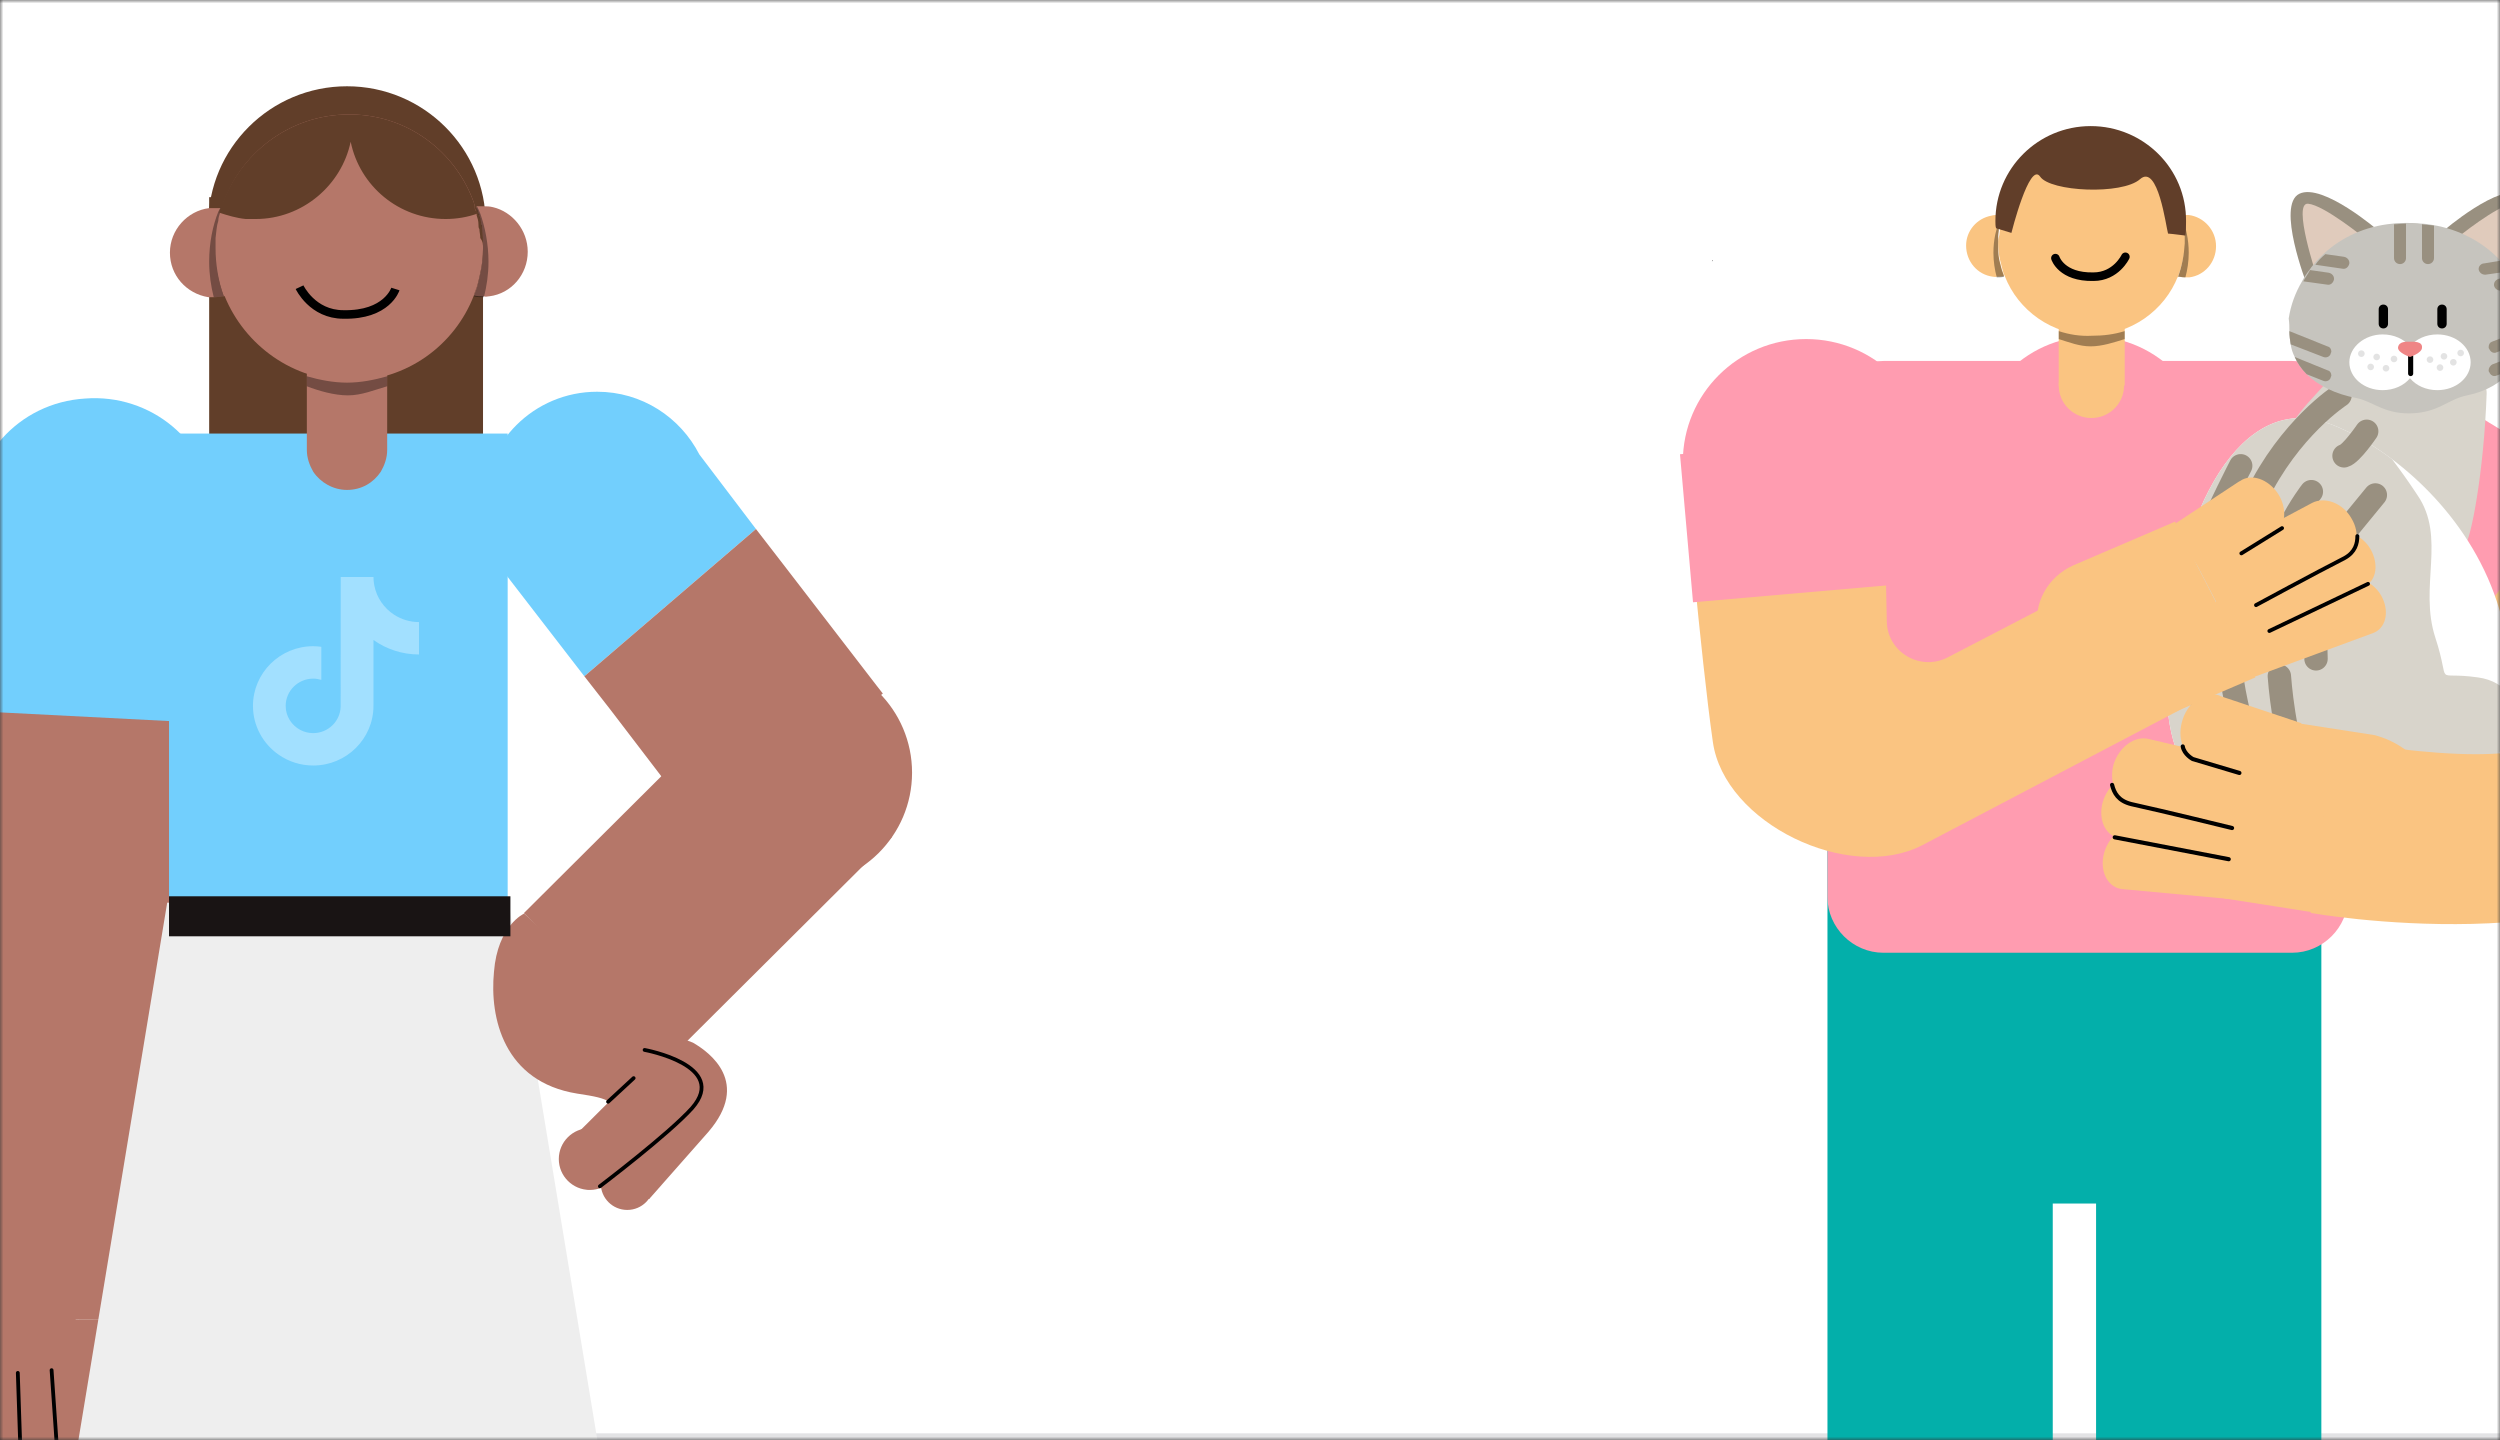 <svg width="375" height="216" viewBox="0 0 375 216" fill="none" xmlns="http://www.w3.org/2000/svg">
<rect x="0" y="0" width="375" height="216" fill="#333333" stroke="none"/>
<g clip-path="url(#clip0)">
<mask id="mask0" mask-type="alpha" maskUnits="userSpaceOnUse" x="0" y="0" width="375" height="216">
<rect x="375" y="216" width="375" height="216" transform="rotate(-180 375 216)" fill="white"/>
</mask>
<g mask="url(#mask0)">
<rect x="375" y="216" width="375" height="216" transform="rotate(-180 375 216)" fill="white"/>
<rect width="375" height="1" transform="matrix(-1 -8.67847e-08 -8.80656e-08 1 375 215)" fill="#161823" fill-opacity="0.12"/>
<path d="M106.273 169.764C103.261 173.173 99.29 177.673 97.373 179.855L93.402 179.31L100.385 167.037L103.945 167.037L94.635 159.264L99.701 154.764L103.945 156.4C106.547 157.9 112.572 162.4 106.273 169.764Z" fill="#B57769"/>
<path d="M113.393 79.352L87.652 101.444L74.918 84.943L75.055 84.943C73.412 82.352 72.453 79.216 72.453 75.807C72.453 66.397 80.121 58.761 89.569 58.761C96.278 58.761 102.029 62.579 104.904 68.17L113.393 79.352Z" fill="#72CFFD"/>
<path d="M-3.898 197.886L-2.94 197.886L26.362 198.023L27.046 198.023L27.457 129.293L27.868 95.201L-3.077 93.429L-3.488 126.566L-3.898 197.886Z" fill="#B57769"/>
<path d="M-2.941 197.887C-1.572 205.251 5.137 210.569 12.805 210.023C19.651 209.478 25.128 204.569 26.36 198.023L-2.941 197.887Z" fill="#B57769"/>
<path d="M9.245 228.297C9.382 231.57 12.12 234.024 15.27 233.888C18.419 233.615 20.747 230.888 20.473 227.615L18.556 198.296L7.328 198.978L9.245 227.888C9.245 227.888 9.245 228.024 9.245 228.297Z" fill="#B57769"/>
<path d="M3.359 229.524C3.496 232.387 5.961 234.569 8.973 234.433C11.848 234.296 14.039 231.842 13.902 228.842L11.301 197.341L0.895 198.023L3.359 229.524Z" fill="#B57769"/>
<path d="M-4.994 226.114C-5.131 228.978 -2.94 231.433 0.072 231.569C2.948 231.705 5.412 229.523 5.549 226.66L6.918 193.522L-3.488 193.113L-4.994 226.114Z" fill="#B57769"/>
<path d="M15.684 198.296L21.024 216.16C21.845 219.16 24.994 220.796 28.007 219.978C31.019 219.023 32.662 215.887 31.704 213.023C31.704 212.887 31.704 212.887 31.567 212.751L26.227 195.159L15.684 198.296Z" fill="#B57769"/>
<path d="M3.493 230.479L2.672 205.933" stroke="black" stroke-width="0.571" stroke-miterlimit="10" stroke-linecap="round"/>
<path d="M19.516 211.115L16.914 202.523" stroke="black" stroke-width="0.571" stroke-miterlimit="10" stroke-linecap="round"/>
<path d="M11.983 233.07C10.751 232.388 9.381 231.024 9.244 228.297C8.834 221.069 7.738 205.523 7.738 205.523" stroke="black" stroke-width="0.571" stroke-miterlimit="10" stroke-linecap="round"/>
<path d="M-3.942 106.655L32 108.499L32 78.223L32 76.532L32 76.225L32 75.918C31.364 66.235 22.617 59.012 12.757 59.781C2.737 60.395 -4.737 68.848 -3.942 78.376L-3.942 78.684L-3.942 106.655Z" fill="#72CFFD"/>
<path d="M49.312 29.578L31.375 29.578L31.375 66.67L49.312 66.67L49.312 29.578Z" fill="#613E29"/>
<path d="M72.453 29.578L54.516 29.578L54.516 66.67L72.453 66.67L72.453 29.578Z" fill="#613E29"/>
<path d="M52.051 54.397C63.545 54.397 72.863 45.117 72.863 33.669C72.863 22.222 63.545 12.941 52.051 12.941C40.556 12.941 31.238 22.222 31.238 33.669C31.238 45.117 40.556 54.397 52.051 54.397Z" fill="#613E29"/>
<path d="M76.15 65.034L25.352 65.034L25.352 135.4L76.15 135.4L76.15 65.034Z" fill="#72CFFD"/>
<path d="M58.077 52.761L58.077 67.488C58.077 68.716 57.666 69.807 57.118 70.761C56.023 72.398 54.243 73.489 52.052 73.489C49.998 73.489 48.081 72.398 46.986 70.761C46.438 69.807 46.027 68.716 46.027 67.488L46.027 52.761L58.077 52.761Z" fill="#B57769"/>
<path d="M72.454 37.215C72.454 38.442 72.317 39.806 72.044 40.897C71.907 41.579 71.77 42.124 71.633 42.67C71.496 43.215 71.222 43.761 71.085 44.306C68.21 51.806 60.953 57.125 52.464 57.125C43.974 57.125 36.718 51.806 33.705 44.442C32.884 42.261 32.336 39.67 32.336 37.215C32.336 36.669 32.336 36.124 32.336 35.715C32.336 34.897 32.473 33.942 32.747 33.124C32.747 32.715 32.884 32.306 33.021 31.897C33.021 31.624 33.157 31.351 33.294 31.078C35.896 23.033 43.427 17.169 52.327 17.169C52.464 17.169 52.6 17.169 52.737 17.169C61.227 17.305 68.347 22.76 71.085 30.397C71.085 30.533 71.222 30.806 71.222 30.942C71.222 31.078 71.222 31.078 71.222 31.215C71.222 31.351 71.359 31.488 71.359 31.624C71.359 31.76 71.496 31.897 71.496 32.033C71.496 32.169 71.496 32.169 71.496 32.306C71.633 32.715 71.77 33.124 71.77 33.669C71.77 33.942 71.77 34.215 71.907 34.351C71.907 34.76 72.044 35.169 72.044 35.715C72.454 36.26 72.454 36.669 72.454 37.215Z" fill="#B57769"/>
<path d="M39.045 37.76C39.045 41.033 36.718 43.76 33.569 44.442C32.747 42.26 32.199 39.669 32.199 37.215C32.199 35.033 32.473 32.987 33.158 31.078C36.581 31.487 39.045 34.351 39.045 37.76Z" fill="#B57769"/>
<path d="M33.567 44.443C33.156 44.443 32.608 44.579 32.197 44.579L32.061 44.579C31.787 44.579 31.513 44.579 31.239 44.579C27.953 44.033 25.488 41.306 25.488 37.897C25.488 34.488 28.09 31.624 31.376 31.215C31.65 31.215 32.061 31.215 32.334 31.215C32.608 31.215 32.882 31.215 33.156 31.215L33.293 31.215C33.156 31.488 33.156 31.76 33.019 32.033C32.882 32.442 32.745 32.851 32.745 33.26C32.471 34.079 32.471 34.897 32.334 35.851C32.334 36.397 32.334 36.942 32.334 37.351C32.334 39.67 32.745 42.124 33.567 44.443Z" fill="#B57769"/>
<path opacity="0.36" d="M33.566 44.442C33.155 44.442 32.607 44.578 32.197 44.578L32.06 44.578C31.649 42.942 31.375 41.169 31.375 39.26C31.375 36.397 31.923 33.806 32.744 31.76C32.881 31.487 33.018 31.215 33.155 31.078L33.292 31.078C33.155 31.351 33.155 31.624 33.018 31.896C32.881 32.305 32.744 32.715 32.744 33.124C32.47 33.942 32.47 34.76 32.334 35.715C32.334 36.26 32.334 36.806 32.334 37.215C32.334 39.669 32.744 42.124 33.566 44.442Z" fill="black"/>
<path d="M79.16 37.761C79.16 41.17 76.696 44.034 73.41 44.443C73.136 44.443 72.862 44.579 72.588 44.443L72.451 44.443C72.04 44.443 71.493 44.443 71.082 44.306C71.219 43.761 71.493 43.215 71.63 42.67C71.767 42.124 71.904 41.443 72.04 40.897C72.314 39.67 72.451 38.443 72.451 37.079C72.451 36.124 72.451 35.306 72.314 34.352C72.314 34.079 72.314 33.806 72.177 33.67C72.177 33.261 72.04 32.715 71.904 32.306C71.904 32.17 71.904 32.033 71.767 32.033C71.767 31.761 71.63 31.488 71.493 31.215C71.493 31.079 71.493 31.079 71.493 30.942L71.63 30.942C71.904 30.942 72.177 30.942 72.451 30.942C72.999 30.942 73.41 30.942 73.957 31.079C76.833 31.761 79.16 34.488 79.16 37.761Z" fill="#B57769"/>
<path opacity="0.36" d="M73.273 39.261C73.273 41.17 72.999 42.943 72.588 44.58L72.451 44.58C72.04 44.58 71.493 44.58 71.082 44.443C71.219 43.898 71.493 43.352 71.63 42.807C71.767 42.261 71.904 41.579 72.04 41.034C72.314 39.807 72.451 38.579 72.451 37.216C72.451 36.261 72.451 35.443 72.314 34.488C72.314 34.216 72.314 33.943 72.177 33.806C72.177 33.397 72.04 32.852 71.904 32.443C71.904 32.306 71.904 32.17 71.767 32.17C71.767 31.897 71.63 31.625 71.493 31.352C71.493 31.215 71.493 31.215 71.493 31.079L71.63 31.079C71.767 31.352 71.904 31.761 72.04 32.034C72.725 33.943 73.273 36.534 73.273 39.261Z" fill="black"/>
<path opacity="0.36" d="M58.077 56.442L58.077 57.942C56.16 58.488 54.243 59.306 52.189 59.306C50.135 59.306 47.807 58.624 46.027 57.942L46.027 56.442C47.944 56.988 49.998 57.397 52.052 57.397C54.106 57.397 56.16 56.988 58.077 56.442Z" fill="black"/>
<path d="M71.632 32.033C70.126 32.578 68.483 32.851 66.84 32.851C59.857 32.851 53.969 27.942 52.6 21.26C51.23 27.806 45.343 32.851 38.36 32.851C37.812 32.851 37.401 32.851 36.854 32.851C35.484 32.715 34.115 32.306 32.883 31.897C32.883 31.624 33.02 31.351 33.157 31.078C35.895 23.033 43.426 17.169 52.326 17.169C52.463 17.169 52.6 17.169 52.737 17.169C61.226 17.305 68.346 22.76 71.084 30.397C71.084 30.533 71.221 30.806 71.221 30.942C71.221 31.078 71.221 31.078 71.221 31.215C71.221 31.351 71.358 31.488 71.358 31.624C71.632 31.76 71.632 31.897 71.632 32.033Z" fill="#613E29"/>
<path d="M44.386 212.038L24.532 319.768L23.848 323.586L23.026 327.677L22.889 328.632L22.341 331.496L22.068 332.45L20.972 336.814L20.014 340.632L17.002 353.314L16.865 353.314L16.865 355.224L17.002 370.906C17.002 372.679 15.495 374.179 13.715 374.179L-30.785 373.497C-33.249 373.497 -34.208 370.906 -33.523 368.451C-32.702 365.86 -29.963 364.36 -25.718 362.451C-19.557 359.724 -16.955 356.996 -15.723 355.224C-14.765 353.723 -14.765 352.769 -14.765 352.769L-11.889 338.859L-11.068 335.041L-10.246 331.086L-10.109 330.677L-9.425 327.268L-9.288 326.859L-8.877 324.95L-8.329 322.086L-7.508 317.995L-6.96 315.268L-6.823 314.313L13.031 206.583L44.386 212.038Z" fill="#B57769"/>
<path d="M101.618 371.587L57.118 371.587C55.338 371.587 53.832 370.087 53.832 368.315L54.243 353.178L54.243 350.587L54.106 350.587L54.106 214.083L85.872 214.083L85.872 350.587C85.872 350.587 85.735 351.541 86.831 353.178C88.063 354.951 90.664 357.678 96.552 360.405C100.797 362.451 103.535 363.951 104.357 366.542C105.041 369.133 104.083 371.587 101.618 371.587Z" fill="#B57769"/>
<path d="M64.103 135.399L25.08 135.399L10.977 220.765L49.863 220.765L64.103 135.399Z" fill="#EEEEEE"/>
<path d="M37.402 135.399L76.288 135.399L90.392 220.765L51.368 220.765L37.402 135.399Z" fill="#EEEEEE"/>
<path d="M132.426 104.035L105.452 124.627L91.486 106.353L87.652 101.444L113.394 79.353L117.502 84.671L131.468 102.808L132.426 104.035Z" fill="#B57769"/>
<path d="M133.764 125.593L111.883 103.801L78.577 136.971L100.458 158.763L133.764 125.593Z" fill="#B57769"/>
<path d="M94.088 181.491C96.281 181.491 98.059 179.721 98.059 177.537C98.059 175.353 96.281 173.582 94.088 173.582C91.895 173.582 90.117 175.353 90.117 177.537C90.117 179.721 91.895 181.491 94.088 181.491Z" fill="#B57769"/>
<path d="M106.96 167.31L104.906 167.855C106.001 165.673 106.001 163.219 105.043 161.037L78.617 137.036C78.617 137.036 74.646 138.809 74.098 145.764C73.413 152.718 75.604 162.264 86.558 164.037C89.297 164.446 90.529 164.719 91.35 165.264L84.231 172.355L88.201 178.492L89.981 176.719L90.392 178.628L93.678 176.31C96.827 180.401 92.583 181.628 95.732 177.674L102.852 173.31L106.96 167.31Z" fill="#B57769"/>
<path d="M76.561 134.444L25.352 134.444L25.352 140.445L76.561 140.445L76.561 134.444Z" fill="#191414"/>
<path d="M44.934 43.078C44.934 43.078 46.85 47.169 51.506 47.169C58.078 47.306 59.31 43.351 59.31 43.351" stroke="black" stroke-width="1.284" stroke-miterlimit="10"/>
<path d="M88.476 178.492C91.047 178.492 93.131 176.416 93.131 173.855C93.131 171.295 91.047 169.219 88.476 169.219C85.905 169.219 83.82 171.295 83.82 173.855C83.82 176.416 85.905 178.492 88.476 178.492Z" fill="#B57769"/>
<path d="M96.69 157.491C96.69 157.491 109.424 159.809 103.81 166.219C100.25 170.173 89.981 177.946 89.981 177.946" stroke="black" stroke-width="0.571" stroke-miterlimit="10" stroke-linecap="round"/>
<path d="M91.211 165.264L95.045 161.719" stroke="black" stroke-width="0.571" stroke-miterlimit="10" stroke-linecap="round"/>
<path d="M119.693 132.944C129.146 132.944 136.809 125.313 136.809 115.898C136.809 106.484 129.146 98.853 119.693 98.853C110.241 98.853 102.578 106.484 102.578 115.898C102.578 125.313 110.241 132.944 119.693 132.944Z" fill="#B57769"/>
<path d="M59.134 92.218C57.593 91.226 56.487 89.635 56.139 87.784C56.062 87.378 56.02 86.967 56.02 86.547L51.108 86.547L51.098 106.034C51.017 108.216 49.2 109.968 46.978 109.968C46.286 109.968 45.638 109.798 45.065 109.5C43.749 108.816 42.852 107.451 42.852 105.883C42.852 103.631 44.703 101.794 46.982 101.794C47.407 101.794 47.817 101.865 48.199 101.983L48.199 98.172L48.199 97.02C47.798 96.968 47.392 96.93 46.982 96.93C41.999 96.93 37.945 100.944 37.945 105.879C37.945 108.905 39.471 111.587 41.803 113.207C43.272 114.227 45.056 114.827 46.982 114.827C51.966 114.827 56.02 110.813 56.02 105.879L56.02 95.996C57.946 97.365 60.307 98.172 62.853 98.172L62.853 94.395L62.853 93.313C61.48 93.309 60.202 92.907 59.134 92.218Z" fill="#A2E0FF"/>
<path d="M336.508 69.469C336.508 74.445 338.807 78.923 342.406 81.809C342.506 81.908 342.506 81.908 342.606 82.008C343.306 82.306 345.306 83.401 348.105 84.794C356.303 89.074 371.2 97.135 378.499 103.205L414.391 108.977C412.491 82.107 363.202 58.323 362.902 57.427L362.802 57.527C360.003 55.138 356.403 53.645 352.404 53.645C343.606 53.645 336.508 60.711 336.508 69.469Z" fill="#FAC481"/>
<path d="M274.119 119.327L274.119 327.02L307.912 327.02L307.912 180.53L314.411 180.53L314.411 327.02L348.203 327.02L348.203 119.327L274.119 119.327Z" fill="#03AFAA"/>
<path d="M282.518 142.913L343.805 142.913C348.404 142.913 352.203 139.131 352.203 134.554L352.203 62.503C352.203 57.925 348.404 54.144 343.805 54.144L282.518 54.144C277.919 54.144 274.12 57.925 274.12 62.503L274.12 134.554C274.12 139.131 277.919 142.913 282.518 142.913Z" fill="#FF9CB0"/>
<path d="M313.714 89.074C303.665 89.074 295.518 80.43 295.518 69.767C295.518 59.105 303.665 50.461 313.714 50.461C323.764 50.461 331.91 59.105 331.91 69.767C331.91 80.43 323.764 89.074 313.714 89.074Z" fill="#FF9CB0"/>
<path d="M308.809 45.883L318.707 45.883L318.707 57.825L308.809 57.825L308.809 45.883Z" fill="#FAC481"/>
<path d="M299.713 36.429C299.713 37.325 299.813 38.221 300.013 39.017C300.113 39.415 300.213 39.813 300.313 40.211C300.413 40.609 300.513 41.007 300.713 41.405C302.713 46.58 307.811 50.262 313.71 50.262C319.609 50.262 324.708 46.58 326.707 41.405C327.307 39.813 327.707 38.121 327.707 36.33C327.707 35.932 327.707 35.633 327.707 35.235C327.707 34.638 327.607 34.041 327.407 33.444C327.407 33.145 327.307 32.847 327.207 32.648C327.207 32.449 327.107 32.25 327.007 32.051C325.208 26.478 319.909 22.398 313.71 22.398C313.61 22.398 313.51 22.398 313.41 22.398C307.511 22.497 302.513 26.279 300.613 31.553C300.613 31.653 300.513 31.852 300.513 31.951C300.513 32.051 300.513 32.051 300.513 32.15C300.513 32.25 300.413 32.349 300.413 32.449C300.413 32.548 300.313 32.648 300.313 32.747C300.313 32.847 300.313 32.847 300.313 32.946C300.213 33.245 300.113 33.543 300.113 33.842C300.113 34.041 300.113 34.141 300.013 34.34C300.013 34.638 299.913 34.937 299.913 35.235C299.713 35.832 299.713 36.131 299.713 36.429Z" fill="#FAC481"/>
<path d="M322.81 36.926C322.81 39.215 324.41 41.106 326.61 41.604C327.209 40.011 327.609 38.32 327.609 36.528C327.609 35.035 327.409 33.642 326.91 32.249C324.61 32.548 322.81 34.538 322.81 36.926Z" fill="#FAC481"/>
<path d="M326.707 41.504C327.007 41.504 327.307 41.604 327.707 41.604L327.807 41.604C328.007 41.604 328.207 41.604 328.407 41.604C330.707 41.305 332.406 39.315 332.406 36.926C332.406 34.538 330.607 32.548 328.307 32.249C328.107 32.249 327.807 32.249 327.607 32.249C327.407 32.249 327.207 32.249 327.007 32.249L326.907 32.249C327.007 32.448 327.007 32.647 327.107 32.846C327.207 33.145 327.307 33.344 327.307 33.642C327.507 34.239 327.507 34.837 327.607 35.434C327.607 35.832 327.607 36.13 327.607 36.528C327.607 38.22 327.307 39.912 326.707 41.504Z" fill="#FAC481"/>
<path opacity="0.36" d="M326.709 41.504C327.009 41.504 327.309 41.604 327.709 41.604L327.809 41.604C328.109 40.509 328.309 39.215 328.309 37.922C328.309 35.931 327.909 34.14 327.309 32.747C327.209 32.548 327.109 32.349 327.109 32.249L327.009 32.249C327.109 32.448 327.109 32.647 327.209 32.846C327.309 33.145 327.409 33.344 327.409 33.642C327.609 34.239 327.609 34.837 327.709 35.434C327.709 35.832 327.709 36.13 327.709 36.528C327.609 38.22 327.309 39.912 326.709 41.504Z" fill="black"/>
<path d="M294.915 36.827C294.915 39.215 296.614 41.206 298.914 41.504C299.114 41.504 299.314 41.604 299.514 41.504L299.614 41.504C299.913 41.504 300.313 41.504 300.613 41.405C300.513 41.007 300.313 40.608 300.213 40.21C300.113 39.812 300.013 39.414 299.913 39.016C299.713 38.12 299.713 37.324 299.713 36.429C299.713 35.832 299.713 35.135 299.813 34.538C299.813 34.339 299.813 34.14 299.913 34.04C299.913 33.742 300.013 33.443 300.113 33.145C300.113 33.045 300.113 32.946 300.213 32.946C300.213 32.747 300.313 32.548 300.413 32.448C300.413 32.349 300.413 32.349 300.413 32.249L300.313 32.249C300.113 32.249 299.913 32.249 299.713 32.249C299.414 32.249 299.014 32.249 298.714 32.349C296.514 32.747 294.915 34.637 294.915 36.827Z" fill="#FAC481"/>
<path opacity="0.36" d="M299.014 37.923C299.014 39.216 299.214 40.51 299.514 41.605L299.614 41.605C299.913 41.605 300.313 41.605 300.613 41.505C300.513 41.107 300.313 40.709 300.213 40.311C300.113 39.913 300.013 39.515 299.913 39.117C299.713 38.221 299.713 37.425 299.713 36.529C299.713 35.932 299.713 35.236 299.813 34.639C299.813 34.44 299.813 34.24 299.913 34.141C299.913 33.842 300.013 33.544 300.113 33.245C300.113 33.146 300.113 33.046 300.213 33.046C300.213 32.847 300.313 32.648 300.413 32.549C300.413 32.449 300.413 32.449 300.413 32.35L300.313 32.35C300.213 32.549 300.113 32.748 300.013 33.046C299.414 34.24 299.014 35.932 299.014 37.923Z" fill="black"/>
<path opacity="0.36" d="M308.809 49.665L308.809 50.859C310.409 51.357 311.909 51.954 313.608 51.954C315.308 51.954 317.107 51.357 318.707 50.859L318.707 49.665C317.107 50.163 315.508 50.362 313.808 50.362C312.009 50.461 310.309 50.163 308.809 49.665Z" fill="black"/>
<path d="M313.71 62.702C311.005 62.702 308.812 60.519 308.812 57.826C308.812 55.132 311.005 52.949 313.71 52.949C316.416 52.949 318.609 55.132 318.609 57.826C318.609 60.519 316.416 62.702 313.71 62.702Z" fill="#FAC481"/>
<path d="M299.311 33.145C299.311 33.543 299.311 33.941 299.411 34.24L301.711 34.936C301.711 34.936 304.41 24.189 306.01 26.477C307.51 28.766 318.307 29.264 321.007 26.875C323.706 24.487 324.906 34.041 325.206 35.036C325.206 35.036 326.405 35.135 327.805 35.334C327.905 34.638 327.905 33.941 327.905 33.245C328.005 25.283 321.507 18.914 313.608 18.914C305.71 18.914 299.311 25.283 299.311 33.145Z" fill="#613E29"/>
<path d="M368.998 96.637L387.094 71.758L359.5 54.94L345.403 83.401L368.998 96.637Z" fill="#FF9CB0"/>
<path d="M318.809 38.519C318.809 38.519 317.409 41.504 314.01 41.504C309.211 41.604 308.311 38.718 308.311 38.718" stroke="black" stroke-width="1.284" stroke-miterlimit="10" stroke-linecap="round"/>
<path d="M369.699 81.809C370.599 81.212 372.599 70.762 372.998 59.019C373.198 53.048 353.403 51.953 349.604 56.631C347.004 59.815 342.105 63.896 342.805 67.578C344.305 74.942 363.301 86.287 369.699 81.809Z" fill="#D8D4CB"/>
<path d="M325.007 102.111C324.608 120.92 336.505 124.204 350.102 124.204C363.199 124.204 375.796 122.711 376.496 104.201C376.496 103.604 376.496 103.007 376.496 102.409C376.496 86.885 367.398 75.341 358.8 68.872C354.301 65.489 349.902 63.399 347.003 62.901C334.305 60.612 325.407 80.217 325.007 102.111Z" fill="white"/>
<path d="M325.007 102.111C324.608 120.92 336.505 124.204 350.102 124.204C363.199 124.204 375.796 122.711 376.496 104.201C375.396 102.907 373.897 101.912 371.697 101.613C364.699 100.618 367.798 103.305 365.299 95.642C362.799 87.98 366.998 80.615 362.599 74.246C361.299 72.256 360 70.464 358.8 68.872C354.301 65.489 349.902 63.399 347.003 62.901C334.305 60.612 325.407 80.217 325.007 102.111Z" fill="#D8D4CB"/>
<path d="M351.004 59.318C351.004 59.318 320.711 78.824 341.406 122.611" stroke="#999080" stroke-width="3.51" stroke-miterlimit="10" stroke-linecap="round"/>
<path d="M356.801 34.638C356.801 34.638 348.403 27.373 344.903 29.065C341.404 30.757 346.003 42.599 346.003 42.599L356.801 34.638Z" fill="#999080"/>
<path d="M366.5 34.638C366.5 34.638 374.898 27.373 378.397 29.065C381.897 30.757 377.298 42.599 377.298 42.599L366.5 34.638Z" fill="#999080"/>
<path d="M354.703 35.732C354.703 35.732 348.604 30.756 346.205 30.557C343.806 30.358 347.505 41.405 347.505 41.405L354.703 35.732Z" fill="#E0CBBC"/>
<path d="M368.497 35.732C368.497 35.732 374.596 30.756 376.995 30.557C379.395 30.358 375.695 41.405 375.695 41.405L368.497 35.732Z" fill="#E0CBBC"/>
<path d="M343.406 49.666C343.406 50.362 343.505 51.059 343.605 51.656C343.705 52.353 343.905 52.95 344.205 53.547C344.605 54.443 345.205 55.338 346.005 56.134C347.705 57.826 350.304 59.12 353.503 59.717C355.903 60.215 357.502 62.006 361.302 62.006C365.701 62.006 367.1 59.916 370 59.319C372.999 58.722 375.298 57.328 376.798 55.438C377.398 54.642 377.898 53.845 378.298 52.95C378.598 52.353 378.798 51.755 378.898 51.059C379.098 50.462 379.098 49.765 379.098 49.069C379.098 48.571 379.098 48.173 378.998 47.675C378.798 46.083 378.398 44.491 377.698 43.097C377.398 42.5 377.098 42.003 376.798 41.406C376.598 41.107 376.398 40.809 376.198 40.51C375.798 39.913 375.298 39.415 374.899 38.918C372.399 36.33 369 34.44 364.901 33.743C364.301 33.643 363.701 33.544 363.101 33.544C362.501 33.444 361.801 33.444 361.202 33.444C361.002 33.444 360.902 33.444 360.702 33.444C360.102 33.444 359.502 33.444 358.902 33.544C354.703 33.942 351.204 35.634 348.604 38.022C348.104 38.52 347.505 39.017 347.105 39.614C346.805 39.913 346.605 40.212 346.405 40.51C346.005 41.008 345.605 41.605 345.305 42.202C344.305 43.894 343.605 45.785 343.306 47.775C343.406 48.471 343.406 49.069 343.406 49.666Z" fill="#C6C4BE"/>
<path d="M357.401 50.163C359.1 50.163 360.6 50.86 361.5 51.954C362.399 50.86 363.899 50.163 365.599 50.163C368.398 50.163 370.598 52.054 370.598 54.343C370.598 56.632 368.398 58.523 365.599 58.523C363.899 58.523 362.399 57.826 361.5 56.731C360.6 57.826 359.1 58.523 357.401 58.523C354.601 58.523 352.402 56.632 352.402 54.343C352.402 52.054 354.701 50.163 357.401 50.163Z" fill="white"/>
<path d="M361.598 56.035L361.598 53.447" stroke="black" stroke-width="0.765" stroke-miterlimit="10" stroke-linecap="round" stroke-linejoin="round"/>
<path d="M361.5 51.258C362 51.258 363.4 51.158 363.3 52.153C363.3 52.949 361.5 53.547 361.5 53.547C361.5 53.547 359.7 52.949 359.7 52.153C359.8 51.158 361 51.258 361.5 51.258Z" fill="#EF8585"/>
<path d="M373.297 52.054C373.297 52.154 373.297 52.253 373.397 52.352C373.597 52.85 374.096 53.049 374.496 52.85L378.995 51.158C379.195 50.561 379.195 49.865 379.195 49.168L373.796 51.258C373.497 51.357 373.297 51.656 373.297 52.054Z" fill="#999080"/>
<path d="M373.296 55.537C373.296 55.636 373.296 55.736 373.396 55.835C373.596 56.333 374.095 56.532 374.495 56.333L376.895 55.437C377.495 54.641 377.995 53.845 378.395 52.949L373.896 54.641C373.496 54.84 373.296 55.238 373.296 55.537Z" fill="#999080"/>
<path d="M343.405 49.665C343.405 50.362 343.504 51.058 343.604 51.655L348.503 53.546C349.003 53.745 349.503 53.447 349.603 53.049C349.603 52.949 349.703 52.85 349.703 52.75C349.703 52.352 349.503 52.053 349.103 51.954L343.405 49.665Z" fill="#999080"/>
<path d="M345.503 42.202L349.102 42.699C349.602 42.799 350.002 42.401 350.102 41.903L350.102 41.803C350.102 41.405 349.802 41.007 349.302 40.908L346.502 40.51C346.202 41.107 345.803 41.604 345.503 42.202Z" fill="#999080"/>
<path d="M347.303 39.713L351.403 40.31C351.902 40.41 352.302 40.012 352.402 39.514L352.402 39.415C352.402 39.017 352.102 38.619 351.603 38.519L348.803 38.121C348.203 38.619 347.703 39.116 347.303 39.713Z" fill="#999080"/>
<path d="M374.099 42.699L374.099 42.799C374.199 43.296 374.599 43.595 375.099 43.595L377.898 43.197C377.599 42.6 377.299 42.102 376.999 41.505L374.899 41.803C374.399 41.903 374.099 42.301 374.099 42.699Z" fill="#999080"/>
<path d="M371.798 40.31L371.798 40.41C371.898 40.907 372.298 41.206 372.798 41.206L376.297 40.709C375.897 40.111 375.397 39.614 374.997 39.116L372.598 39.514C372.198 39.514 371.798 39.912 371.798 40.31Z" fill="#999080"/>
<path d="M344.204 53.546C344.604 54.442 345.204 55.337 346.004 56.133L348.503 57.129C349.003 57.328 349.503 57.029 349.603 56.631C349.603 56.531 349.703 56.432 349.703 56.332C349.703 55.934 349.503 55.636 349.103 55.536L344.204 53.546Z" fill="#999080"/>
<path d="M363.298 33.643L363.298 38.718C363.298 39.215 363.698 39.614 364.198 39.614C364.698 39.614 365.098 39.215 365.098 38.718L365.098 33.842C364.498 33.742 363.898 33.742 363.298 33.643Z" fill="#999080"/>
<path d="M359.103 33.642L359.103 38.718C359.103 39.215 359.503 39.614 360.003 39.614C360.502 39.614 360.902 39.215 360.902 38.718L360.902 33.543C360.302 33.543 359.703 33.642 359.103 33.642Z" fill="#999080"/>
<path d="M366.3 49.267C366.7 49.267 367 48.969 367 48.571L367 46.381C367 45.983 366.7 45.685 366.3 45.685C365.9 45.685 365.6 45.983 365.6 46.381L365.6 48.571C365.6 48.969 365.9 49.267 366.3 49.267Z" fill="black"/>
<path d="M357.503 49.267C357.903 49.267 358.203 48.969 358.203 48.571L358.203 46.381C358.203 45.983 357.903 45.685 357.503 45.685C357.103 45.685 356.803 45.983 356.803 46.381L356.803 48.571C356.803 48.969 357.103 49.267 357.503 49.267Z" fill="black"/>
<path d="M369.098 53.447C368.822 53.447 368.598 53.224 368.598 52.95C368.598 52.675 368.822 52.452 369.098 52.452C369.374 52.452 369.598 52.675 369.598 52.95C369.598 53.224 369.374 53.447 369.098 53.447Z" fill="#E3E3E3"/>
<path d="M368 54.84C367.724 54.84 367.5 54.617 367.5 54.342C367.5 54.068 367.724 53.845 368 53.845C368.276 53.845 368.5 54.068 368.5 54.342C368.5 54.617 368.276 54.84 368 54.84Z" fill="#E3E3E3"/>
<path d="M366.598 53.944C366.322 53.944 366.098 53.722 366.098 53.447C366.098 53.172 366.322 52.949 366.598 52.949C366.874 52.949 367.098 53.172 367.098 53.447C367.098 53.722 366.874 53.944 366.598 53.944Z" fill="#E3E3E3"/>
<path d="M366 55.636C365.724 55.636 365.5 55.413 365.5 55.138C365.5 54.863 365.724 54.641 366 54.641C366.276 54.641 366.5 54.863 366.5 55.138C366.5 55.413 366.276 55.636 366 55.636Z" fill="#E3E3E3"/>
<path d="M364.5 54.442C364.224 54.442 364 54.22 364 53.945C364 53.67 364.224 53.447 364.5 53.447C364.776 53.447 365 53.67 365 53.945C365 54.22 364.776 54.442 364.5 54.442Z" fill="#E3E3E3"/>
<path d="M359.098 54.343C358.822 54.343 358.598 54.12 358.598 53.845C358.598 53.57 358.822 53.348 359.098 53.348C359.374 53.348 359.598 53.57 359.598 53.845C359.598 54.12 359.374 54.343 359.098 54.343Z" fill="#E3E3E3"/>
<path d="M357.902 55.735C357.626 55.735 357.403 55.513 357.403 55.238C357.403 54.963 357.626 54.74 357.902 54.74C358.179 54.74 358.402 54.963 358.402 55.238C358.402 55.513 358.179 55.735 357.902 55.735Z" fill="#E3E3E3"/>
<path d="M356.5 54.044C356.224 54.044 356 53.821 356 53.546C356 53.272 356.224 53.049 356.5 53.049C356.776 53.049 357 53.272 357 53.546C357 53.821 356.776 54.044 356.5 54.044Z" fill="#E3E3E3"/>
<path d="M355.602 55.537C355.326 55.537 355.102 55.314 355.102 55.04C355.102 54.765 355.326 54.542 355.602 54.542C355.878 54.542 356.102 54.765 356.102 55.04C356.102 55.314 355.878 55.537 355.602 55.537Z" fill="#E3E3E3"/>
<path d="M354.203 53.546C353.927 53.546 353.703 53.323 353.703 53.048C353.703 52.774 353.927 52.551 354.203 52.551C354.479 52.551 354.703 52.774 354.703 53.048C354.703 53.323 354.479 53.546 354.203 53.546Z" fill="#E3E3E3"/>
<path d="M346.703 73.748C346.703 73.748 340.205 82.008 340.005 91.363" stroke="#999080" stroke-width="3.51" stroke-miterlimit="10" stroke-linecap="round"/>
<path d="M355.004 64.692C355.004 64.692 352.704 68.076 351.605 68.374" stroke="#999080" stroke-width="3.51" stroke-miterlimit="10" stroke-linecap="round"/>
<path d="M356.301 74.246L352.302 79.122" stroke="#999080" stroke-width="3.51" stroke-miterlimit="10" stroke-linecap="round"/>
<path d="M336.105 69.867C336.105 69.867 332.406 77.032 331.606 79.52" stroke="#999080" stroke-width="3.51" stroke-miterlimit="10" stroke-linecap="round"/>
<path d="M328.408 92.259C328.408 92.259 328.708 103.305 331.508 108.281" stroke="#999080" stroke-width="3.51" stroke-miterlimit="10" stroke-linecap="round"/>
<path d="M341.902 101.414C341.902 101.414 342.602 111.664 345.102 115.745" stroke="#999080" stroke-width="3.51" stroke-miterlimit="10" stroke-linecap="round"/>
<path d="M347.202 90.865L347.402 98.827" stroke="#999080" stroke-width="3.51" stroke-miterlimit="10" stroke-linecap="round"/>
<path d="M356.203 110.271L353.004 109.773L339.507 107.684L339.507 107.783L339.407 108.281L337.807 115.545L336.508 121.517L335.608 125.597L334.508 130.672L333.808 133.956L333.608 134.653L333.608 134.752L346.306 136.743L348.305 137.041L352.504 137.638C359.303 137.638 365.301 132.762 366.401 125.895C367.501 118.83 363.002 112.062 356.203 110.271Z" fill="#FAC481"/>
<path d="M338.506 134.653C333.607 132.663 331.308 126.194 333.207 119.526C334.907 113.555 339.506 109.276 344.305 108.878L338.506 134.653Z" fill="#FAC481"/>
<path d="M319.711 120.621C317.511 120.123 316.311 117.436 317.011 114.749C317.811 112.062 320.21 110.271 322.41 110.868L342.605 115.645L339.906 125.398L320.11 120.621C320.01 120.72 319.81 120.621 319.711 120.621Z" fill="#FAC481"/>
<path d="M317.71 125.697C315.71 125.199 314.711 122.811 315.41 120.323C316.11 117.835 318.31 116.143 320.209 116.641L341.805 122.313L339.305 131.369L317.71 125.697Z" fill="#FAC481"/>
<path d="M318.311 133.36C316.311 133.161 315.012 130.971 315.512 128.384C316.012 125.896 318.011 123.906 320.111 124.105L343.605 126.393L341.906 135.549L318.311 133.36Z" fill="#FAC481"/>
<path d="M341.908 118.133L329.51 113.953C327.411 113.257 326.511 110.57 327.411 107.883C328.311 105.196 330.71 103.604 332.81 104.3C332.91 104.3 332.91 104.3 333.01 104.4L345.207 108.48L341.908 118.133Z" fill="#FAC481"/>
<path d="M335.91 115.944L328.912 113.854C328.912 113.854 327.612 113.157 327.412 111.963" stroke="black" stroke-width="0.623" stroke-miterlimit="10" stroke-linecap="round"/>
<path d="M316.813 117.735C317.112 118.93 317.712 120.124 319.712 120.621C324.711 121.716 334.809 124.204 334.809 124.204" stroke="black" stroke-width="0.623" stroke-miterlimit="10" stroke-linecap="round"/>
<path d="M317.212 125.597L334.309 128.881" stroke="black" stroke-width="0.623" stroke-miterlimit="10" stroke-linecap="round"/>
<path d="M350.003 110.868L346.604 136.941C346.604 136.941 390.794 144.803 408.091 126.492C409.99 124.502 411.59 122.213 412.69 119.526C414.189 116.043 414.689 112.46 414.489 108.977L378.497 103.205C380.997 105.295 382.596 107.086 382.796 108.479C382.896 108.878 382.796 109.276 382.696 109.574C380.897 116.739 350.003 110.868 350.003 110.868Z" fill="#FAC481"/>
<path d="M342.304 81.908C342.304 81.908 342.405 81.908 342.605 82.009C342.505 81.908 342.405 81.908 342.304 81.908Z" fill="#FAC481"/>
<path d="M342.607 82.008C344.206 83.302 346.106 84.297 348.105 84.794C345.306 83.401 343.307 82.406 342.607 82.008Z" fill="#FAC481"/>
<path d="M319.311 84.496L292.117 98.628C288.018 100.717 283.119 97.831 283.019 93.254L282.419 63.398L252.626 70.066C252.626 70.066 255.125 98.727 256.925 111.266C258.625 123.507 277.321 132.463 288.318 126.791L328.109 105.892L319.311 84.496Z" fill="#FAC481"/>
<path d="M338.305 101.613L337.905 100.916L336.405 98.031L334.106 93.652L332.306 90.169L329.707 85.093L326.507 78.824L326.307 78.326L326.307 78.227L311.011 84.795C307.212 86.487 304.912 90.467 305.712 94.547C306.012 96.14 306.412 97.832 307.012 99.623C307.012 99.722 307.012 99.722 307.112 99.822C309.511 107.087 317.709 110.47 324.608 107.485L338.305 101.613Z" fill="#FAC481"/>
<path d="M337.906 100.916C341.805 97.931 342.505 91.562 339.106 85.889C336.107 80.913 330.908 78.127 326.509 78.824L337.906 100.916Z" fill="#FAC481"/>
<path d="M351.704 83.701C353.603 82.705 354.103 80.018 352.703 77.729C351.404 75.441 348.704 74.445 346.805 75.441L329.608 84.596L334.507 92.856L351.404 83.9C351.504 83.8 351.604 83.8 351.704 83.701Z" fill="#FAC481"/>
<path d="M354.802 87.88C356.502 86.984 356.801 84.596 355.602 82.407C354.402 80.317 352.003 79.322 350.303 80.217L332.107 90.468L336.506 98.031L354.802 87.88Z" fill="#FAC481"/>
<path d="M356.001 94.945C357.801 94.249 358.401 91.96 357.401 89.771C356.401 87.581 354.002 86.287 352.202 86.984L331.407 94.647L335.206 102.608L356.001 94.945Z" fill="#FAC481"/>
<path d="M330.908 86.785L341.206 80.018C342.905 78.923 343.105 76.236 341.706 74.047C340.206 71.858 337.707 70.962 336.007 72.156C335.907 72.156 335.907 72.256 335.807 72.256L325.709 78.923L330.908 86.785Z" fill="#FAC481"/>
<path d="M342.305 79.222L336.206 83.003" stroke="black" stroke-width="0.585" stroke-miterlimit="10" stroke-linecap="round"/>
<path d="M353.602 80.416C353.602 81.511 353.302 82.804 351.702 83.7C347.403 85.889 338.405 90.766 338.405 90.766" stroke="black" stroke-width="0.585" stroke-miterlimit="10" stroke-linecap="round"/>
<path d="M355.203 87.581L340.406 94.647" stroke="black" stroke-width="0.585" stroke-miterlimit="10" stroke-linecap="round"/>
<path d="M256.926 39.117L256.825 39.017C256.825 39.117 256.825 39.216 256.725 39.316C256.825 39.216 256.825 39.117 256.926 39.117Z" fill="#191414"/>
<path d="M270.922 87.681C260.707 87.681 252.426 79.438 252.426 69.27C252.426 59.102 260.707 50.859 270.922 50.859C281.137 50.859 289.418 59.102 289.418 69.27C289.418 79.438 281.137 87.681 270.922 87.681Z" fill="#FF9CB0"/>
<path d="M251.998 68.136L281.977 65.52L283.932 87.728L253.953 90.343L251.998 68.136Z" fill="#FF9CB0"/>
</g>
</g>
<defs>
<clipPath id="clip0">
<rect width="375" height="216" fill="white" transform="translate(375 216) rotate(-180)"/>
</clipPath>
</defs>
</svg>
